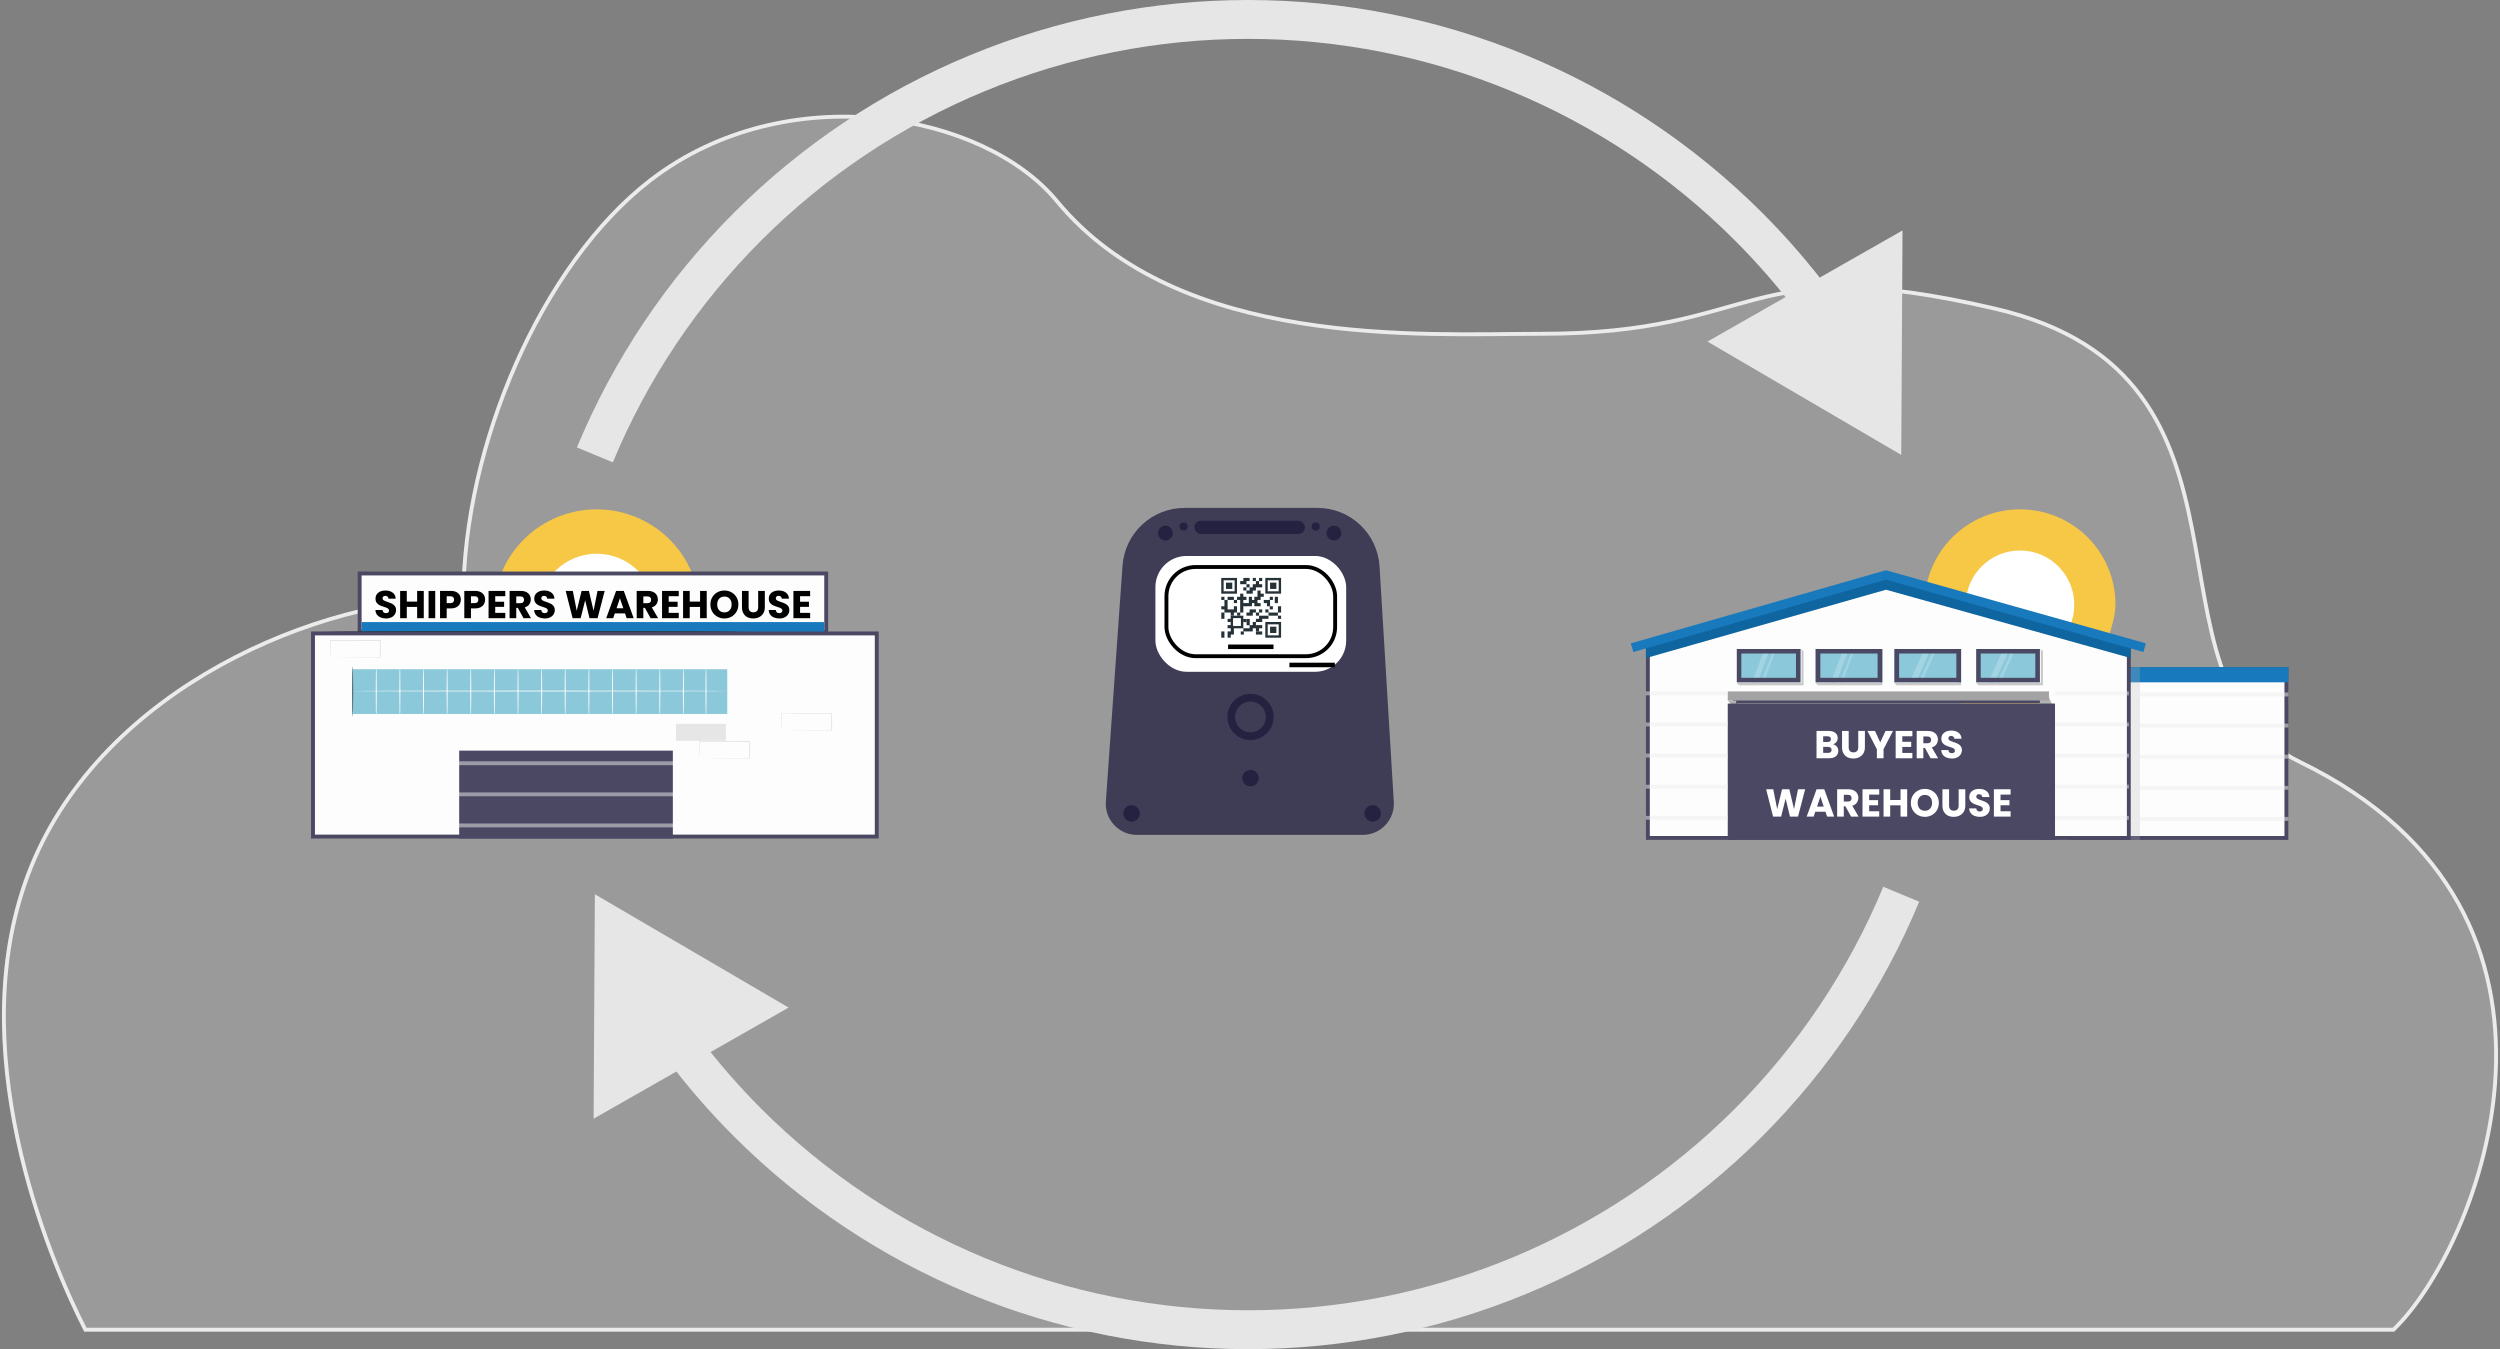 <svg width="643" height="347" viewBox="0 0 643 347" fill="none" xmlns="http://www.w3.org/2000/svg">
<rect x="0" y="0" width="643" height="347" fill="#808080" stroke="none"/>
<path d="M8.051 222.836C-10.585 268.741 12.56 323.704 21.953 342H615.6C637.392 321.146 671.958 235.073 591.553 195.987C547.552 174.598 587.772 96.766 513.124 79.383C447.746 64.159 454.134 85.854 396.271 85.854C366.149 85.854 303.371 89.956 271.81 51.702C253.068 28.985 202.348 19.45 167.359 46.297C139.179 67.918 119.178 114.969 119.178 153.812C81.981 153.812 26.687 176.931 8.051 222.836Z" fill="#EBEBEB" fill-opacity="0.25" stroke="#EBEBEB"/>
<path d="M544.097 155.425C544.097 168.915 519.548 207.052 519.548 207.052C519.548 207.052 495 168.915 495 155.425C495 148.947 497.587 142.735 502.19 138.154C506.794 133.573 513.038 131 519.548 131C526.059 131 532.303 133.573 536.906 138.154C541.51 142.735 544.097 148.947 544.097 155.425Z" fill="#F7C746"/>
<path d="M519.549 169.507C527.258 169.507 533.508 163.257 533.508 155.548C533.508 147.839 527.258 141.589 519.549 141.589C511.84 141.589 505.59 147.839 505.59 155.548C505.59 163.257 511.84 169.507 519.549 169.507Z" fill="white"/>
<path d="M179.931 157.333C179.931 171.876 153.466 212.992 153.466 212.992C153.466 212.992 127 171.876 127 157.333C127 150.349 129.789 143.652 134.752 138.712C139.715 133.774 146.447 131 153.466 131C160.485 131 167.216 133.774 172.179 138.712C177.143 143.652 179.931 150.349 179.931 157.333Z" fill="#F7C746"/>
<path d="M153.466 172.515C161.777 172.515 168.515 165.778 168.515 157.466C168.515 149.155 161.777 142.417 153.466 142.417C145.155 142.417 138.417 149.155 138.417 157.466C138.417 165.778 145.155 172.515 153.466 172.515Z" fill="white"/>
<path d="M489 117L489.327 59.266L439.164 87.85L489 117ZM449.582 58.14L446.05 61.679V61.679L449.582 58.14ZM390.588 18.811L388.678 23.431V23.431L390.588 18.811ZM192.418 58.14L195.95 61.679L192.418 58.14ZM470.725 74.908C465.363 67.741 459.48 60.952 453.113 54.6L446.05 61.679C452.076 67.691 457.644 74.116 462.718 80.898L470.725 74.908ZM453.113 54.6C435.763 37.289 415.165 23.558 392.498 14.19L388.678 23.431C410.134 32.299 429.629 45.296 446.05 61.679L453.113 54.6ZM392.498 14.19C369.83 4.822 345.535 0 321 0V10C344.225 10 367.222 14.564 388.678 23.431L392.498 14.19ZM321 0C296.465 0 272.17 4.822 249.502 14.19L253.322 23.431C274.778 14.564 297.775 10 321 10V0ZM249.502 14.19C226.835 23.558 206.237 37.289 188.887 54.6L195.95 61.679C212.371 45.296 231.866 32.299 253.322 23.431L249.502 14.19ZM188.887 54.6C171.536 71.911 157.773 92.463 148.382 115.083L157.618 118.917C166.504 97.512 179.529 78.063 195.95 61.679L188.887 54.6Z" fill="#E6E6E6"/>
<path d="M449.582 288.86L446.05 285.321V285.321L449.582 288.86ZM390.588 328.189L388.678 323.569V323.569L390.588 328.189ZM192.418 288.86L195.95 285.321L192.418 288.86ZM153 230L202.836 259.15L152.673 287.734L153 230ZM493.618 231.917C484.227 254.537 470.464 275.089 453.113 292.4L446.05 285.321C462.471 268.937 475.496 249.488 484.382 228.083L493.618 231.917ZM453.113 292.4C435.763 309.711 415.165 323.442 392.498 332.81L388.678 323.569C410.134 314.701 429.629 301.704 446.05 285.321L453.113 292.4ZM392.498 332.81C369.83 342.178 345.535 347 321 347V337C344.225 337 367.222 332.436 388.678 323.569L392.498 332.81ZM321 347C296.465 347 272.17 342.178 249.502 332.81L253.322 323.569C274.778 332.436 297.775 337 321 337V347ZM249.502 332.81C226.835 323.442 206.237 309.711 188.887 292.4L195.95 285.321C212.371 301.704 231.866 314.701 253.322 323.569L249.502 332.81ZM188.887 292.4C182.52 286.048 176.637 279.259 171.275 272.092L179.282 266.102C184.356 272.884 189.924 279.309 195.95 285.321L188.887 292.4Z" fill="#E6E6E6"/>
<path d="M288.714 145.5C289.307 137.122 296.276 130.629 304.675 130.629H338.844C347.305 130.629 354.303 137.216 354.815 145.661L358.487 206.246C358.765 210.846 355.11 214.73 350.501 214.73H292.405C287.765 214.73 284.098 210.795 284.425 206.166L288.714 145.5Z" fill="#3F3D56"/>
<circle cx="291.04" cy="209.208" r="2.124" fill="#242240"/>
<circle cx="353.053" cy="209.208" r="2.124" fill="#242240"/>
<circle cx="321.622" cy="200.129" r="2.124" fill="#242240"/>
<circle cx="321.622" cy="184.397" r="4.947" stroke="#242240" stroke-width="2"/>
<rect x="307.182" y="133.927" width="28.459" height="3.398" rx="1.699" fill="#242240"/>
<circle cx="304.421" cy="135.412" r="1.062" fill="#242240"/>
<circle cx="338.402" cy="135.412" r="1.062" fill="#242240"/>
<circle cx="343.072" cy="137.111" r="1.911" fill="#242240"/>
<circle cx="299.747" cy="137.111" r="1.911" fill="#242240"/>
<rect x="297.174" y="142.995" width="49.059" height="29.786" rx="8" fill="white"/>
<rect x="300.01" y="145.831" width="43.387" height="22.945" rx="7.5" stroke="black"/>
<rect x="331.633" y="170.444" width="11.681" height="1.168" fill="black"/>
<rect x="315.863" y="165.772" width="11.681" height="1.168" fill="black"/>
<path d="M314.116 158.354V159.163H314.925V158.354V157.544H314.116V158.354Z" fill="#263238"/>
<path d="M314.925 153.498H314.116V154.307H314.925V153.498Z" fill="#263238"/>
<path d="M319.925 162.409H319.116V163.218H319.925V162.409Z" fill="#263238"/>
<path d="M314.925 155.116V155.925H314.116V156.734H314.925V157.544H315.735H316.545V158.354H317.355V157.544H318.164V156.734V155.925H317.355V156.734H316.545H315.735V155.925V155.116V154.307H314.925V155.116Z" fill="#263238"/>
<path d="M316.546 153.498H315.735V154.307H316.546H317.355V153.498H316.546Z" fill="#263238"/>
<path d="M320.189 160.006H320.623V159.197H320.189H319.754V160.006H320.189Z" fill="#263238"/>
<path d="M318.165 154.307H317.355V155.116H318.165V154.307Z" fill="#263238"/>
<path d="M323.83 157.544H323.021V158.353H323.83V157.544Z" fill="#263238"/>
<path d="M324.638 148.641H323.829V149.45H324.638V148.641Z" fill="#263238"/>
<path d="M319.782 155.116V154.307H320.591V153.497H319.782V152.688H318.972V153.497H318.163V154.307H318.972V155.116V155.925V156.734V157.544H319.782V156.734V155.925H320.591V155.116H319.782Z" fill="#263238"/>
<path d="M323.83 163.212H324.639V162.402H323.83H323.021V163.212H323.83Z" fill="#263238"/>
<path d="M323.021 148.641H322.212V149.45H323.021V148.641Z" fill="#263238"/>
<path d="M322.816 155.117V154.307H322.007V153.498H321.198V154.307V155.117H320.389V155.926H321.198H322.007V155.117H322.816Z" fill="#263238"/>
<path d="M327.386 153.498H326.577V154.307H327.386V153.498Z" fill="#263238"/>
<path d="M318.994 157.544H318.185V158.353H318.994V157.544Z" fill="#263238"/>
<path d="M322.211 152.691V151.882H323.02V151.071H323.829H324.638V150.262H323.829V149.453H323.02V150.262H322.211V151.071H321.4V151.882H320.591V152.691H321.4H322.211Z" fill="#263238"/>
<path d="M322.211 158.355V157.544H323.02V156.735H322.211H321.4V157.544H320.591V158.355H321.4H322.211Z" fill="#263238"/>
<path d="M324.64 161.592V160.781H323.831H323.022V159.972H322.212V160.781H321.402V161.592H320.592H319.783V162.401H320.592H321.402H322.212V161.592H323.022V162.401H323.831V161.592H324.64Z" fill="#263238"/>
<path d="M321.401 149.45V148.641H320.592H319.783V149.45H318.974V150.259H319.783H320.592V149.45H321.401Z" fill="#263238"/>
<path d="M321.4 150.261H320.591V151.07H321.4V150.261Z" fill="#263238"/>
<path d="M323.425 153.498H322.615V154.307V155.117V155.926H323.425H324.234V155.117H323.425V154.307H324.234V153.498H325.043V152.689H324.234V151.88H323.425V152.689V153.498Z" fill="#263238"/>
<path d="M320.592 151.069H319.783V151.879H320.592V151.069Z" fill="#263238"/>
<path d="M323.021 159.165V159.974H323.83H324.639V159.165H325.448H326.258V158.355H325.448H324.639H323.83V159.165H323.021Z" fill="#263238"/>
<path d="M327.386 155.927H326.577V156.736H327.386V155.927Z" fill="#263238"/>
<path d="M324.638 156.735H323.829V157.544H324.638V156.735Z" fill="#263238"/>
<path d="M326.663 154.307H325.854H325.043V155.116H325.854V155.925H326.663V155.116V154.307Z" fill="#263238"/>
<path d="M326.258 156.735H325.449V157.544H326.258V156.735Z" fill="#263238"/>
<path d="M317.357 161.608H319.786V158.354H316.532V159.164H315.738V159.973H316.532V160.783H315.738V161.592H316.532V161.608H316.548V162.401H315.738V164.02H316.548V163.208H317.357V161.608ZM319.162 158.976V161H317.138V158.976H319.162Z" fill="#263238"/>
<path d="M327.876 158.354H328.686V157.544H327.876H327.067H326.258V158.354H327.067H327.876Z" fill="#263238"/>
<path d="M327.876 155.117H328.685V154.307V153.498H327.876V154.307V155.117Z" fill="#263238"/>
<path d="M321.433 159.197H320.622V160.006V160.815H321.433V160.006V159.197Z" fill="#263238"/>
<path d="M329.494 158.355H328.685V159.165H329.494V158.355Z" fill="#263238"/>
<path d="M329.495 156.736V155.927H328.685V156.736V157.545H329.495V156.736Z" fill="#263238"/>
<path d="M314.925 162.402H314.116V163.212V164.021H314.925V163.212V162.402Z" fill="#263238"/>
<path d="M329.495 152.689V148.636H325.442V152.689H329.495ZM326.054 152.081V149.248H328.887V152.081H326.054Z" fill="#263238"/>
<path d="M328.28 149.856H326.661V151.474H328.28V149.856Z" fill="#263238"/>
<path d="M329.495 159.972H325.442V164.019H329.495V159.972ZM326.054 163.412V160.579H328.887V163.412H326.054Z" fill="#263238"/>
<path d="M328.28 161.187H326.661V162.806H328.28V161.187Z" fill="#263238"/>
<path d="M314.106 148.641V152.694H318.15V148.641H314.106ZM317.546 149.247V152.081H314.713V149.247H317.546Z" fill="#263238"/>
<path d="M316.939 149.856H315.32V151.474H316.939V149.856Z" fill="#263238"/>
<rect x="532.948" y="172.098" width="55.114" height="43.424" fill="#FDFDFD" stroke="#4A4863"/>
<rect x="532.448" y="171.598" width="56.114" height="3.897" fill="#187ABD"/>
<path d="M446.669 180.352H446.169V180.852V215.521H423.835V166.407L485.082 148.736L547.534 166.409V215.521H525.2V180.852V180.352H524.7H446.669Z" fill="#FDFDFD" stroke="#4A4863"/>
<path d="M485.08 148.216L423.335 165.796V169.259L485.08 151.675L548.034 169.259V165.796L485.08 148.216Z" fill="#0F659F"/>
<path d="M551.283 167.702L485.051 149.073L420.095 167.702L419.438 165.472L485.047 146.659L551.931 165.472L551.283 167.702Z" fill="#187ABD"/>
<path d="M524.653 180.951H446.716V187.186H524.653V180.951Z" fill="#B2B3B3"/>
<path d="M446.716 183.289V180.951H449.833H446.716V183.289Z" fill="#FFCE0C"/>
<path d="M524.653 185.626V185.306V184.671V181.795V181.155V180.171H449.891H446.546V182.525L444.378 180.171H446.546H446.801H524.653V181.592V182.525V185.626Z" fill="#B2B3B3"/>
<path d="M527.77 183.289H524.652V178.613H526.67L527.77 181.119V183.289Z" fill="#B2B3B3"/>
<path d="M526.991 177.834H444.378V180.172H526.991V177.834Z" fill="#A3A3A3"/>
<path d="M463.862 176.274H447.317L446.716 175.662H450.4H451.939H452.723H454.262H463.343V166.921H446.716V175.662V166.921H463.343L463.862 167.516V176.274Z" fill="#C8C8C8"/>
<path d="M463.083 175.494H446.716V166.921H463.083V175.494Z" fill="#8BC8DA"/>
<path d="M452.016 175.494H450.613L453.887 166.921H455.289L452.016 175.494Z" fill="#A3D4E3"/>
<path d="M454.363 175.494H452.95L456.249 166.921H456.847L453.556 175.478H454.371L454.363 175.494Z" fill="#A3D4E3"/>
<path d="M463.083 166.921H446.716V175.494H463.083V166.921ZM461.927 168.083V174.332H447.871V168.083H461.927Z" fill="#4A4863"/>
<path d="M484.127 176.274H467.586L466.98 175.662H470.664H472.204H472.988H474.527H483.608V166.921H466.98V175.662V166.921H483.608L484.127 167.516V176.274Z" fill="#C8C8C8"/>
<path d="M484.127 175.494H466.98V166.921H484.127V175.494Z" fill="#8BC8DA"/>
<path d="M472.277 175.494H470.876L474.147 166.921H475.552L472.277 175.494Z" fill="#A3D4E3"/>
<path d="M474.627 175.494H473.215L476.51 166.921H477.112L473.82 175.478H474.634L474.627 175.494Z" fill="#A3D4E3"/>
<path d="M484.127 166.921H466.98V175.494H484.127V166.921ZM482.916 168.083V174.332H468.191V168.083H482.916Z" fill="#4A4863"/>
<path d="M504.39 176.274H487.85L487.244 175.662H490.927H492.47H493.25H494.789H503.868V166.921H487.244V175.662V166.921H503.868L504.39 167.516V176.274Z" fill="#C8C8C8"/>
<path d="M504.39 175.494H487.244V166.921H504.39V175.494Z" fill="#8BC8DA"/>
<path d="M492.78 175.494H491.141L494.961 166.921H496.596L492.78 175.494Z" fill="#A3D4E3"/>
<path d="M495.171 175.494H493.477L497.436 166.921H498.153L494.203 175.478H495.18L495.171 175.494Z" fill="#A3D4E3"/>
<path d="M504.39 166.921H487.244V175.494H504.39V166.921ZM503.179 168.083V174.332H488.455V168.083H503.179Z" fill="#4A4863"/>
<path d="M525.433 176.274H508.889L508.287 175.662H511.967H513.51H514.29H515.833H524.91V166.921H508.287V175.662V166.921H524.91L525.433 167.516V176.274Z" fill="#C8C8C8"/>
<path d="M524.654 175.494H508.287V166.921H524.654V175.494Z" fill="#8BC8DA"/>
<path d="M513.043 175.494H511.403L515.224 166.921H516.859L513.043 175.494Z" fill="#A3D4E3"/>
<path d="M515.442 175.494H513.743L517.702 166.921H518.419L514.474 175.478H515.451L515.442 175.494Z" fill="#A3D4E3"/>
<path d="M524.654 166.921H508.287V175.494H524.654V166.921ZM523.486 168.083V174.332H509.443V168.083H523.486Z" fill="#4A4863"/>
<path d="M524.653 186.405H446.716V216.021H524.653V186.405Z" fill="#797979"/>
<path d="M479.612 192.324H445.566V191.416H479.612V192.324Z" fill="#3F3D56"/>
<path d="M479.612 212.628H445.566V211.72H479.612V212.628Z" fill="#3F3D56"/>
<path d="M479.612 202.475H445.566V201.568H479.612V202.475Z" fill="#3F3D56"/>
<path d="M462.302 214.463H463.081V187.185H462.302V214.463Z" fill="#4A4863"/>
<path d="M479.642 214.345H480.205V187.395H479.642V214.345Z" fill="#4A4863"/>
<path d="M451.076 186.383H446.046V191.418H451.076V186.383Z" fill="#AF8A1E"/>
<path d="M460.744 187.968H452.95V191.085H460.744V187.968Z" fill="#AF8A1E"/>
<path d="M468.539 186.405H463.863V191.081H468.539V186.405Z" fill="#AF8A1E"/>
<path d="M472.435 187.968H467.759V191.085H472.435V187.968Z" fill="#AF8A1E"/>
<path d="M479.45 186.405H476.333V191.081H479.45V186.405Z" fill="#AF8A1E"/>
<path d="M474.774 196.539H479.451V201.215H474.774V196.539Z" fill="#E3B122"/>
<path d="M472.436 205.111H477.891V211.346H472.436V205.111Z" fill="#E3B122"/>
<path d="M455.29 203.554H460.746V211.347H455.29V203.554Z" fill="#E3B122"/>
<path d="M464.642 194.2H470.877V201.215H464.642V194.2Z" fill="#AF8A1E"/>
<path d="M464.642 198.096H472.435V201.214H464.642V198.096Z" fill="#E3B122"/>
<path d="M463.084 204.331H471.657V211.345H463.084V204.331Z" fill="#E3B122"/>
<path d="M457.627 196.539H461.524V201.215H457.627V196.539Z" fill="#E3B122"/>
<path d="M452.95 198.096H457.626V201.214H452.95V198.096Z" fill="#E3B122"/>
<path d="M446.96 208.313H450.835V211.723H446.96V208.313Z" fill="#E3B122"/>
<path d="M446.338 196.515H449.161V201.554H446.338V196.515Z" fill="#E3B122"/>
<path d="M451.393 206.671H454.51V211.347H451.393V206.671Z" fill="#E3B122"/>
<path d="M452.172 191.082H448.275V187.185H452.172V191.082Z" fill="#FFC727"/>
<path d="M459.965 191.082H454.51V187.185H459.965V191.082Z" fill="#FFC727"/>
<path d="M469.319 201.214H463.863V197.318H469.319V201.214Z" fill="#FFCC39"/>
<path d="M452.172 201.214H448.275V194.979H452.172V201.214Z" fill="#FFC727"/>
<path d="M459.186 201.214H454.51V194.979H459.186V201.214Z" fill="#FFC727"/>
<path d="M477.112 191.082H472.436V187.185H477.112V191.082Z" fill="#FFC727"/>
<path d="M452.952 211.346H449.055V205.111H452.952V211.346Z" fill="#FFC727"/>
<path d="M459.965 211.346H454.51V205.111H459.965V211.346Z" fill="#FFC727"/>
<path d="M470.099 191.082H465.423V187.185H470.099V191.082Z" fill="#FFC727"/>
<path d="M455.289 191.081H451.393V189.522H455.289V191.081Z" fill="#FFCC39"/>
<path d="M463.863 207.448H474.774V211.345H463.863V207.448Z" fill="#FFC727"/>
<path d="M477.113 211.347H473.995V203.554H477.113V211.347Z" fill="#FFCC39"/>
<path d="M497.899 214.171H498.349V187.221H497.899V214.171Z" fill="#4A4863"/>
<path d="M525.518 192.152H498.322V191.244H525.518V192.152Z" fill="#3F3D56"/>
<path d="M525.518 212.456H498.322V211.549H525.518V212.456Z" fill="#3F3D56"/>
<path d="M525.518 202.303H498.322V201.396H525.518V202.303Z" fill="#3F3D56"/>
<path d="M515.301 214.463H516.08V187.185H515.301V214.463Z" fill="#4A4863"/>
<path d="M503.611 186.405H498.935V191.081H503.611V186.405Z" fill="#E3B122"/>
<path d="M513.745 187.968H505.951V191.085H513.745V187.968Z" fill="#E3B122"/>
<path d="M521.101 186.56H516.701V191.241H521.101V186.56Z" fill="#FFC727"/>
<path d="M525.364 187.826H520.964V191.24H525.364V187.826Z" fill="#FFC727"/>
<path d="M508.287 203.554H513.743V211.347H508.287V203.554Z" fill="#E3B122"/>
<path d="M517.294 193.933H523.875V201.375H517.294V193.933Z" fill="#E3B122"/>
<path d="M517.294 197.958H525.544V201.373H517.294V197.958Z" fill="#E3B122"/>
<path d="M516.08 204.331H524.653V211.345H516.08V204.331Z" fill="#E3B122"/>
<path d="M509.846 196.539H514.522V201.215H509.846V196.539Z" fill="#FFC727"/>
<path d="M505.951 198.096H510.627V201.214H505.951V198.096Z" fill="#FFC727"/>
<path d="M499.713 208.229H503.61V211.346H499.713V208.229Z" fill="#FFC727"/>
<path d="M498.935 196.539H502.052V201.215H498.935V196.539Z" fill="#E3B122"/>
<path d="M504.39 206.671H506.728V211.347H504.39V206.671Z" fill="#E3B122"/>
<path d="M505.171 191.082H501.274V187.185H505.171V191.082Z" fill="#FFC727"/>
<path d="M512.962 191.082H507.507V187.185H512.962V191.082Z" fill="#FFC727"/>
<path d="M522.316 201.214H516.86V197.318H522.316V201.214Z" fill="#FFC727"/>
<path d="M505.171 201.214H501.274V194.979H505.171V201.214Z" fill="#FFC727"/>
<path d="M512.182 201.214H506.727V194.979H512.182V201.214Z" fill="#FFC727"/>
<path d="M505.947 211.345H502.05V204.331H505.947V211.345Z" fill="#FFCC39"/>
<path d="M512.962 211.345H506.727V204.331H512.962V211.345Z" fill="#FFC727"/>
<path d="M522.315 191.082H518.418V187.185H522.315V191.082Z" fill="#E3B122"/>
<path d="M508.519 191.241H504.44V189.039H508.519V191.241Z" fill="#FFCC39"/>
<path d="M516.76 207.039H525.518V211.62H516.76V207.039Z" fill="#FFCC39"/>
<path d="M528.55 180.951H444.378V216.023H528.55V180.951Z" fill="#4A4863"/>
<path d="M471.461 191.423C471.868 191.51 472.195 191.713 472.441 192.033C472.688 192.346 472.811 192.706 472.811 193.113C472.811 193.7 472.605 194.166 472.191 194.513C471.785 194.853 471.215 195.023 470.481 195.023H467.211V188.003H470.371C471.085 188.003 471.641 188.166 472.041 188.493C472.448 188.82 472.651 189.263 472.651 189.823C472.651 190.236 472.541 190.58 472.321 190.853C472.108 191.126 471.821 191.316 471.461 191.423ZM468.921 190.843H470.041C470.321 190.843 470.535 190.783 470.681 190.663C470.835 190.536 470.911 190.353 470.911 190.113C470.911 189.873 470.835 189.69 470.681 189.563C470.535 189.436 470.321 189.373 470.041 189.373H468.921V190.843ZM470.181 193.643C470.468 193.643 470.688 193.58 470.841 193.453C471.001 193.32 471.081 193.13 471.081 192.883C471.081 192.636 470.998 192.443 470.831 192.303C470.671 192.163 470.448 192.093 470.161 192.093H468.921V193.643H470.181ZM475.483 188.003V192.203C475.483 192.623 475.587 192.946 475.793 193.173C476 193.4 476.303 193.513 476.703 193.513C477.103 193.513 477.41 193.4 477.623 193.173C477.837 192.946 477.943 192.623 477.943 192.203V188.003H479.653V192.193C479.653 192.82 479.52 193.35 479.253 193.783C478.987 194.216 478.627 194.543 478.173 194.763C477.727 194.983 477.227 195.093 476.673 195.093C476.12 195.093 475.623 194.986 475.183 194.773C474.75 194.553 474.407 194.226 474.153 193.793C473.9 193.353 473.773 192.82 473.773 192.193V188.003H475.483ZM486.874 188.003L484.444 192.703V195.023H482.734V192.703L480.304 188.003H482.244L483.604 190.943L484.954 188.003H486.874ZM489.273 189.373V190.793H491.563V192.113H489.273V193.653H491.863V195.023H487.563V188.003H491.863V189.373H489.273ZM496.553 195.023L495.093 192.373H494.683V195.023H492.973V188.003H495.843C496.397 188.003 496.867 188.1 497.253 188.293C497.647 188.486 497.94 188.753 498.133 189.093C498.327 189.426 498.423 189.8 498.423 190.213C498.423 190.68 498.29 191.096 498.023 191.463C497.763 191.83 497.377 192.09 496.863 192.243L498.483 195.023H496.553ZM494.683 191.163H495.743C496.057 191.163 496.29 191.086 496.443 190.933C496.603 190.78 496.683 190.563 496.683 190.283C496.683 190.016 496.603 189.806 496.443 189.653C496.29 189.5 496.057 189.423 495.743 189.423H494.683V191.163ZM502.037 195.093C501.523 195.093 501.063 195.01 500.657 194.843C500.25 194.676 499.923 194.43 499.677 194.103C499.437 193.776 499.31 193.383 499.297 192.923H501.117C501.143 193.183 501.233 193.383 501.387 193.523C501.54 193.656 501.74 193.723 501.987 193.723C502.24 193.723 502.44 193.666 502.587 193.553C502.733 193.433 502.807 193.27 502.807 193.063C502.807 192.89 502.747 192.746 502.627 192.633C502.513 192.52 502.37 192.426 502.197 192.353C502.03 192.28 501.79 192.196 501.477 192.103C501.023 191.963 500.653 191.823 500.367 191.683C500.08 191.543 499.833 191.336 499.627 191.063C499.42 190.79 499.317 190.433 499.317 189.993C499.317 189.34 499.553 188.83 500.027 188.463C500.5 188.09 501.117 187.903 501.877 187.903C502.65 187.903 503.273 188.09 503.747 188.463C504.22 188.83 504.473 189.343 504.507 190.003H502.657C502.643 189.776 502.56 189.6 502.407 189.473C502.253 189.34 502.057 189.273 501.817 189.273C501.61 189.273 501.443 189.33 501.317 189.443C501.19 189.55 501.127 189.706 501.127 189.913C501.127 190.14 501.233 190.316 501.447 190.443C501.66 190.57 501.993 190.706 502.447 190.853C502.9 191.006 503.267 191.153 503.547 191.293C503.833 191.433 504.08 191.636 504.287 191.903C504.493 192.17 504.597 192.513 504.597 192.933C504.597 193.333 504.493 193.696 504.287 194.023C504.087 194.35 503.793 194.61 503.407 194.803C503.02 194.996 502.563 195.093 502.037 195.093ZM464.284 203.003L462.454 210.023H460.384L459.264 205.403L458.104 210.023H456.034L454.254 203.003H456.084L457.094 208.113L458.344 203.003H460.224L461.424 208.113L462.444 203.003H464.284ZM469.511 208.783H466.891L466.471 210.023H464.681L467.221 203.003H469.201L471.741 210.023H469.931L469.511 208.783ZM469.071 207.463L468.201 204.893L467.341 207.463H469.071ZM476.094 210.023L474.634 207.373H474.224V210.023H472.514V203.003H475.384C475.938 203.003 476.408 203.1 476.794 203.293C477.188 203.486 477.481 203.753 477.674 204.093C477.868 204.426 477.964 204.8 477.964 205.213C477.964 205.68 477.831 206.096 477.564 206.463C477.304 206.83 476.918 207.09 476.404 207.243L478.024 210.023H476.094ZM474.224 206.163H475.284C475.598 206.163 475.831 206.086 475.984 205.933C476.144 205.78 476.224 205.563 476.224 205.283C476.224 205.016 476.144 204.806 475.984 204.653C475.831 204.5 475.598 204.423 475.284 204.423H474.224V206.163ZM480.748 204.373V205.793H483.038V207.113H480.748V208.653H483.338V210.023H479.038V203.003H483.338V204.373H480.748ZM490.528 203.003V210.023H488.818V207.133H486.158V210.023H484.448V203.003H486.158V205.753H488.818V203.003H490.528ZM495.082 210.093C494.422 210.093 493.816 209.94 493.262 209.633C492.716 209.326 492.279 208.9 491.952 208.353C491.632 207.8 491.472 207.18 491.472 206.493C491.472 205.806 491.632 205.19 491.952 204.643C492.279 204.096 492.716 203.67 493.262 203.363C493.816 203.056 494.422 202.903 495.082 202.903C495.742 202.903 496.346 203.056 496.892 203.363C497.446 203.67 497.879 204.096 498.192 204.643C498.512 205.19 498.672 205.806 498.672 206.493C498.672 207.18 498.512 207.8 498.192 208.353C497.872 208.9 497.439 209.326 496.892 209.633C496.346 209.94 495.742 210.093 495.082 210.093ZM495.082 208.533C495.642 208.533 496.089 208.346 496.422 207.973C496.762 207.6 496.932 207.106 496.932 206.493C496.932 205.873 496.762 205.38 496.422 205.013C496.089 204.64 495.642 204.453 495.082 204.453C494.516 204.453 494.062 204.636 493.722 205.003C493.389 205.37 493.222 205.866 493.222 206.493C493.222 207.113 493.389 207.61 493.722 207.983C494.062 208.35 494.516 208.533 495.082 208.533ZM501.304 203.003V207.203C501.304 207.623 501.407 207.946 501.614 208.173C501.82 208.4 502.124 208.513 502.524 208.513C502.924 208.513 503.23 208.4 503.444 208.173C503.657 207.946 503.764 207.623 503.764 207.203V203.003H505.474V207.193C505.474 207.82 505.34 208.35 505.074 208.783C504.807 209.216 504.447 209.543 503.994 209.763C503.547 209.983 503.047 210.093 502.494 210.093C501.94 210.093 501.444 209.986 501.004 209.773C500.57 209.553 500.227 209.226 499.974 208.793C499.72 208.353 499.594 207.82 499.594 207.193V203.003H501.304ZM509.214 210.093C508.701 210.093 508.241 210.01 507.834 209.843C507.428 209.676 507.101 209.43 506.854 209.103C506.614 208.776 506.488 208.383 506.474 207.923H508.294C508.321 208.183 508.411 208.383 508.564 208.523C508.718 208.656 508.918 208.723 509.164 208.723C509.418 208.723 509.618 208.666 509.764 208.553C509.911 208.433 509.984 208.27 509.984 208.063C509.984 207.89 509.924 207.746 509.804 207.633C509.691 207.52 509.548 207.426 509.374 207.353C509.208 207.28 508.968 207.196 508.654 207.103C508.201 206.963 507.831 206.823 507.544 206.683C507.258 206.543 507.011 206.336 506.804 206.063C506.598 205.79 506.494 205.433 506.494 204.993C506.494 204.34 506.731 203.83 507.204 203.463C507.678 203.09 508.294 202.903 509.054 202.903C509.828 202.903 510.451 203.09 510.924 203.463C511.398 203.83 511.651 204.343 511.684 205.003H509.834C509.821 204.776 509.738 204.6 509.584 204.473C509.431 204.34 509.234 204.273 508.994 204.273C508.788 204.273 508.621 204.33 508.494 204.443C508.368 204.55 508.304 204.706 508.304 204.913C508.304 205.14 508.411 205.316 508.624 205.443C508.838 205.57 509.171 205.706 509.624 205.853C510.078 206.006 510.444 206.153 510.724 206.293C511.011 206.433 511.258 206.636 511.464 206.903C511.671 207.17 511.774 207.513 511.774 207.933C511.774 208.333 511.671 208.696 511.464 209.023C511.264 209.35 510.971 209.61 510.584 209.803C510.198 209.996 509.741 210.093 509.214 210.093ZM514.537 204.373V205.793H516.827V207.113H514.537V208.653H517.127V210.023H512.827V203.003H517.127V204.373H514.537Z" fill="white"/>
<rect opacity="0.25" x="548.034" y="171.598" width="2.338" height="44.424" fill="#B7B7B7"/>
<g opacity="0.5" clip-path="url(#clip0_13622_155993)">
<line x1="547.548" y1="178.334" x2="528.548" y2="178.334" stroke="#EDEDED"/>
<line x1="547.548" y1="186.334" x2="528.548" y2="186.334" stroke="#EDEDED"/>
<line x1="547.548" y1="194.334" x2="528.548" y2="194.334" stroke="#EDEDED"/>
<line x1="547.548" y1="202.334" x2="528.548" y2="202.334" stroke="#EDEDED"/>
<line x1="547.548" y1="210.334" x2="528.548" y2="210.334" stroke="#EDEDED"/>
</g>
<g opacity="0.5" clip-path="url(#clip1_13622_155993)">
<line x1="542.335" y1="178.334" x2="423.335" y2="178.334" stroke="#EDEDED"/>
<line x1="542.335" y1="186.334" x2="423.335" y2="186.334" stroke="#EDEDED"/>
<line x1="542.335" y1="194.334" x2="423.335" y2="194.334" stroke="#EDEDED"/>
<line x1="542.335" y1="202.334" x2="423.335" y2="202.334" stroke="#EDEDED"/>
<line x1="542.335" y1="210.334" x2="423.335" y2="210.334" stroke="#EDEDED"/>
</g>
<g opacity="0.5" clip-path="url(#clip2_13622_155993)">
<line x1="667.246" y1="178.623" x2="548.246" y2="178.623" stroke="#EDEDED"/>
<line x1="667.246" y1="186.623" x2="548.246" y2="186.623" stroke="#EDEDED"/>
<line x1="667.246" y1="194.623" x2="548.246" y2="194.623" stroke="#EDEDED"/>
<line x1="667.246" y1="202.623" x2="548.246" y2="202.623" stroke="#EDEDED"/>
<line x1="667.246" y1="210.623" x2="548.246" y2="210.623" stroke="#EDEDED"/>
</g>
<path d="M212.5 162.5V147.5H172.832L134.553 147.5L92.5 147.5V162.5H212.5Z" fill="#FDFDFD" stroke="#4A4863"/>
<rect x="93" y="160" width="119" height="7" fill="#187ABD"/>
<path d="M225.5 215.164V162.918H80.501V215.164H225.5Z" fill="#FDFDFD" stroke="#4A4863"/>
<path d="M90.7 172.125H187.049V183.629H90.7V172.125Z" fill="#8BC8DA"/>
<path d="M118.103 193.064H173.057V215.671H118.103V193.064Z" fill="#4A4863"/>
<g opacity="0.5">
<line x1="173.137" y1="196.304" x2="118.052" y2="196.304" stroke="#EDEDED"/>
<line x1="173.137" y1="204.304" x2="118.052" y2="204.304" stroke="#EDEDED"/>
<line x1="173.137" y1="212.304" x2="118.052" y2="212.304" stroke="#EDEDED"/>
</g>
<g opacity="0.3">
<path opacity="0.3" d="M179.951 195.106C179.962 195 179.962 194.893 179.951 194.787C179.951 194.565 179.951 194.273 179.976 193.9C179.976 193.124 180.007 192.047 180.028 190.726L179.93 190.806L192.784 190.841L192.649 190.726V192.943C192.649 193.674 192.649 194.383 192.649 195.066L192.779 194.955L183.602 195.004L180.919 195.035H180.189C180.101 195.026 180.012 195.026 179.925 195.035C180.002 195.041 180.08 195.041 180.158 195.035H180.857L183.514 195.066L192.779 195.115H192.908V195.004C192.908 194.321 192.908 193.612 192.908 192.88V190.664L192.774 190.548L179.919 190.584H179.826V190.664C179.826 191.994 179.868 193.098 179.878 193.887C179.878 194.242 179.878 194.525 179.904 194.743C179.908 194.865 179.923 194.986 179.951 195.106Z" fill="black"/>
</g>
<g opacity="0.3">
<path opacity="0.3" d="M85.012 169.136C85.018 169.031 85.018 168.926 85.012 168.821C85.012 168.599 85.012 168.306 85.012 167.934C85.012 167.158 85.043 166.081 85.064 164.76L84.971 164.839L97.82 164.875L97.685 164.76V166.976C97.685 167.708 97.685 168.417 97.685 169.096L97.814 168.989L88.642 169.038L85.955 169.069H85.224H84.966C84.966 169.069 85.038 169.069 85.193 169.069H85.892L88.555 169.1L97.814 169.149H97.944V169.034C97.944 168.355 97.944 167.646 97.944 166.914V164.698C97.975 164.72 97.69 164.476 97.809 164.582L84.96 164.618H84.862V164.698C84.888 166.028 84.903 167.132 84.914 167.921C84.914 168.271 84.914 168.559 84.914 168.776C84.923 168.9 84.957 169.021 85.012 169.136Z" fill="black"/>
</g>
<g opacity="0.3">
<path opacity="0.3" d="M173.863 186.167H186.712V190.534H173.863V186.167Z" fill="black"/>
</g>
<path d="M90.7 177.736C90.7 177.798 112.27 177.851 138.864 177.851C165.458 177.851 187.028 177.798 187.028 177.736C187.028 177.674 165.463 177.621 138.864 177.621C112.265 177.621 90.7 177.678 90.7 177.736Z" fill="#FDFDFD"/>
<path d="M181.586 184.352C181.664 184.352 181.721 181.452 181.721 177.879C181.721 174.305 181.664 171.401 181.586 171.401C181.508 171.401 181.451 174.301 181.451 177.879C181.451 181.457 181.514 184.352 181.586 184.352Z" fill="#FDFDFD"/>
<path d="M175.77 184.352C175.842 184.352 175.904 181.452 175.904 177.879C175.904 174.305 175.842 171.401 175.77 171.401C175.697 171.401 175.635 174.301 175.635 177.879C175.635 181.457 175.692 184.352 175.77 184.352Z" fill="#FDFDFD"/>
<path d="M169.706 184.352C169.779 184.352 169.841 181.452 169.841 177.879C169.841 174.305 169.779 171.401 169.706 171.401C169.634 171.401 169.572 174.301 169.572 177.879C169.572 181.457 169.618 184.352 169.706 184.352Z" fill="#FDFDFD"/>
<path d="M163.612 184.352C163.69 184.352 163.747 181.452 163.747 177.879C163.747 174.305 163.69 171.401 163.612 171.401C163.535 171.401 163.478 174.301 163.478 177.879C163.478 181.457 163.54 184.352 163.612 184.352Z" fill="#FDFDFD"/>
<path d="M157.543 184.352C157.616 184.352 157.678 181.452 157.678 177.879C157.678 174.305 157.616 171.401 157.543 171.401C157.471 171.401 157.408 174.301 157.408 177.879C157.408 181.457 157.471 184.352 157.543 184.352Z" fill="#FDFDFD"/>
<path d="M151.464 184.352C151.536 184.352 151.599 181.452 151.599 177.879C151.599 174.305 151.536 171.401 151.464 171.401C151.391 171.401 151.329 174.301 151.329 177.879C151.329 181.457 151.386 184.352 151.464 184.352Z" fill="#FDFDFD"/>
<path d="M145.364 184.352C145.442 184.352 145.499 181.452 145.499 177.879C145.499 174.305 145.442 171.401 145.364 171.401C145.287 171.401 145.23 174.301 145.23 177.879C145.23 181.457 145.313 184.352 145.364 184.352Z" fill="#FDFDFD"/>
<path d="M139.311 184.352C139.388 184.352 139.445 181.452 139.445 177.879C139.445 174.305 139.388 171.401 139.311 171.401C139.233 171.401 139.176 174.301 139.176 177.879C139.176 181.457 139.238 184.352 139.311 184.352Z" fill="#FDFDFD"/>
<path d="M133.235 184.352C133.308 184.352 133.37 181.452 133.37 177.879C133.37 174.305 133.308 171.401 133.235 171.401C133.163 171.401 133.101 174.301 133.101 177.879C133.101 181.457 133.158 184.352 133.235 184.352Z" fill="#FDFDFD"/>
<path d="M127.16 184.352C127.233 184.352 127.295 181.452 127.295 177.879C127.295 174.305 127.233 171.401 127.16 171.401C127.088 171.401 127.026 174.301 127.026 177.879C127.026 181.457 127.083 184.352 127.16 184.352Z" fill="#FDFDFD"/>
<path d="M121.079 184.352C121.157 184.352 121.214 181.452 121.214 177.879C121.214 174.305 121.157 171.401 121.079 171.401C121.002 171.401 120.945 174.301 120.945 177.879C120.945 181.457 121.022 184.352 121.079 184.352Z" fill="#FDFDFD"/>
<path d="M115.005 184.352C115.077 184.352 115.14 181.452 115.14 177.879C115.14 174.305 115.077 171.401 115.005 171.401C114.932 171.401 114.87 174.301 114.87 177.879C114.87 181.457 114.932 184.352 115.005 184.352Z" fill="#FDFDFD"/>
<path d="M108.928 184.352C109 184.352 109.062 181.452 109.062 177.879C109.062 174.305 109 171.401 108.928 171.401C108.855 171.401 108.793 174.301 108.793 177.879C108.793 181.457 108.85 184.352 108.928 184.352Z" fill="#FDFDFD"/>
<path d="M102.849 184.352C102.926 184.352 102.983 181.452 102.983 177.879C102.983 174.305 102.926 171.401 102.849 171.401C102.771 171.401 102.714 174.301 102.714 177.879C102.714 181.457 102.776 184.352 102.849 184.352Z" fill="#FDFDFD"/>
<path d="M96.773 184.352C96.846 184.352 96.908 181.452 96.908 177.879C96.908 174.305 96.846 171.401 96.773 171.401C96.701 171.401 96.639 174.301 96.639 177.879C96.639 181.457 96.68 184.352 96.773 184.352Z" fill="#FDFDFD"/>
<path d="M90.699 184.352C90.772 184.352 90.834 181.452 90.834 177.879C90.834 174.305 90.772 171.401 90.699 171.401C90.627 171.401 90.565 174.301 90.565 177.879C90.565 181.457 90.622 184.352 90.699 184.352Z" fill="#455A64"/>
<path d="M122.116 204.492C122.116 204.492 122.116 203.25 122.116 201.716C122.116 200.182 122.116 198.945 122.116 198.945C122.116 198.945 122.116 200.187 122.116 201.716C122.116 203.246 122.111 204.492 122.116 204.492Z" fill="#263238"/>
<path d="M122.309 215.632C122.309 215.632 122.309 214.391 122.309 212.857C122.309 211.323 122.309 210.086 122.309 210.086C122.309 210.086 122.309 211.327 122.309 212.857C122.309 214.386 122.303 215.632 122.309 215.632Z" fill="#263238"/>
<path d="M82.789 162.42C82.789 162.486 107.29 162.535 137.51 162.535C167.729 162.535 192.235 162.486 192.235 162.42C192.235 162.353 167.734 162.305 137.51 162.305C107.285 162.305 82.789 162.358 82.789 162.42Z" fill="#263238"/>
<g opacity="0.3">
<path opacity="0.3" d="M201.053 187.838C201.065 187.733 201.065 187.628 201.053 187.523C201.053 187.302 201.053 187.009 201.079 186.636C201.079 185.861 201.105 184.783 201.126 183.462L201.032 183.542L213.886 183.577L213.752 183.462V185.719C213.752 186.45 213.752 187.16 213.752 187.838L213.881 187.727L204.704 187.78L202.016 187.811H201.291H201.027C201.105 187.817 201.183 187.817 201.26 187.811H201.959L204.616 187.842L213.881 187.891H214.011V187.776C214.011 187.098 214.011 186.388 214.011 185.657V183.502L213.876 183.387L201.022 183.418H200.929V183.498C200.929 184.828 200.97 185.932 200.981 186.716C200.981 187.071 200.981 187.359 200.981 187.576C200.999 187.665 201.023 187.752 201.053 187.838Z" fill="black"/>
</g>
<path d="M99.303 159.07C98.789 159.07 98.329 158.987 97.923 158.82C97.516 158.653 97.189 158.407 96.943 158.08C96.703 157.753 96.576 157.36 96.563 156.9H98.383C98.409 157.16 98.499 157.36 98.653 157.5C98.806 157.633 99.006 157.7 99.253 157.7C99.506 157.7 99.706 157.643 99.853 157.53C99.999 157.41 100.073 157.247 100.073 157.04C100.073 156.867 100.013 156.723 99.893 156.61C99.779 156.497 99.636 156.403 99.463 156.33C99.296 156.257 99.056 156.173 98.743 156.08C98.289 155.94 97.919 155.8 97.633 155.66C97.346 155.52 97.099 155.313 96.893 155.04C96.686 154.767 96.583 154.41 96.583 153.97C96.583 153.317 96.819 152.807 97.293 152.44C97.766 152.067 98.383 151.88 99.143 151.88C99.916 151.88 100.539 152.067 101.013 152.44C101.486 152.807 101.739 153.32 101.773 153.98H99.923C99.909 153.753 99.826 153.577 99.673 153.45C99.519 153.317 99.323 153.25 99.083 153.25C98.876 153.25 98.709 153.307 98.583 153.42C98.456 153.527 98.393 153.683 98.393 153.89C98.393 154.117 98.499 154.293 98.713 154.42C98.926 154.547 99.259 154.683 99.713 154.83C100.166 154.983 100.533 155.13 100.813 155.27C101.099 155.41 101.346 155.613 101.553 155.88C101.759 156.147 101.863 156.49 101.863 156.91C101.863 157.31 101.759 157.673 101.553 158C101.353 158.327 101.059 158.587 100.673 158.78C100.286 158.973 99.829 159.07 99.303 159.07ZM108.995 151.98V159H107.285V156.11H104.625V159H102.915V151.98H104.625V154.73H107.285V151.98H108.995ZM111.939 151.98V159H110.229V151.98H111.939ZM118.529 154.24C118.529 154.647 118.435 155.02 118.249 155.36C118.062 155.693 117.775 155.963 117.389 156.17C117.002 156.377 116.522 156.48 115.949 156.48H114.889V159H113.179V151.98H115.949C116.509 151.98 116.982 152.077 117.369 152.27C117.755 152.463 118.045 152.73 118.239 153.07C118.432 153.41 118.529 153.8 118.529 154.24ZM115.819 155.12C116.145 155.12 116.389 155.043 116.549 154.89C116.709 154.737 116.789 154.52 116.789 154.24C116.789 153.96 116.709 153.743 116.549 153.59C116.389 153.437 116.145 153.36 115.819 153.36H114.889V155.12H115.819ZM124.769 154.24C124.769 154.647 124.675 155.02 124.489 155.36C124.302 155.693 124.015 155.963 123.629 156.17C123.242 156.377 122.762 156.48 122.189 156.48H121.129V159H119.419V151.98H122.189C122.749 151.98 123.222 152.077 123.609 152.27C123.995 152.463 124.285 152.73 124.479 153.07C124.672 153.41 124.769 153.8 124.769 154.24ZM122.059 155.12C122.385 155.12 122.629 155.043 122.789 154.89C122.949 154.737 123.029 154.52 123.029 154.24C123.029 153.96 122.949 153.743 122.789 153.59C122.629 153.437 122.385 153.36 122.059 153.36H121.129V155.12H122.059ZM127.369 153.35V154.77H129.659V156.09H127.369V157.63H129.959V159H125.659V151.98H129.959V153.35H127.369ZM134.649 159L133.189 156.35H132.779V159H131.069V151.98H133.939C134.493 151.98 134.963 152.077 135.349 152.27C135.743 152.463 136.036 152.73 136.229 153.07C136.423 153.403 136.519 153.777 136.519 154.19C136.519 154.657 136.386 155.073 136.119 155.44C135.859 155.807 135.473 156.067 134.959 156.22L136.579 159H134.649ZM132.779 155.14H133.839C134.153 155.14 134.386 155.063 134.539 154.91C134.699 154.757 134.779 154.54 134.779 154.26C134.779 153.993 134.699 153.783 134.539 153.63C134.386 153.477 134.153 153.4 133.839 153.4H132.779V155.14ZM140.133 159.07C139.619 159.07 139.159 158.987 138.753 158.82C138.346 158.653 138.019 158.407 137.773 158.08C137.533 157.753 137.406 157.36 137.393 156.9H139.213C139.239 157.16 139.329 157.36 139.483 157.5C139.636 157.633 139.836 157.7 140.083 157.7C140.336 157.7 140.536 157.643 140.683 157.53C140.829 157.41 140.903 157.247 140.903 157.04C140.903 156.867 140.843 156.723 140.723 156.61C140.609 156.497 140.466 156.403 140.293 156.33C140.126 156.257 139.886 156.173 139.573 156.08C139.119 155.94 138.749 155.8 138.463 155.66C138.176 155.52 137.929 155.313 137.723 155.04C137.516 154.767 137.413 154.41 137.413 153.97C137.413 153.317 137.649 152.807 138.123 152.44C138.596 152.067 139.213 151.88 139.973 151.88C140.746 151.88 141.369 152.067 141.843 152.44C142.316 152.807 142.569 153.32 142.603 153.98H140.753C140.739 153.753 140.656 153.577 140.503 153.45C140.349 153.317 140.153 153.25 139.913 153.25C139.706 153.25 139.539 153.307 139.413 153.42C139.286 153.527 139.223 153.683 139.223 153.89C139.223 154.117 139.329 154.293 139.543 154.42C139.756 154.547 140.089 154.683 140.543 154.83C140.996 154.983 141.363 155.13 141.643 155.27C141.929 155.41 142.176 155.613 142.383 155.88C142.589 156.147 142.693 156.49 142.693 156.91C142.693 157.31 142.589 157.673 142.383 158C142.183 158.327 141.889 158.587 141.503 158.78C141.116 158.973 140.659 159.07 140.133 159.07ZM155.524 151.98L153.694 159H151.624L150.504 154.38L149.344 159H147.274L145.494 151.98H147.324L148.334 157.09L149.584 151.98H151.464L152.664 157.09L153.684 151.98H155.524ZM160.752 157.76H158.132L157.712 159H155.922L158.462 151.98H160.442L162.982 159H161.172L160.752 157.76ZM160.312 156.44L159.442 153.87L158.582 156.44H160.312ZM167.335 159L165.875 156.35H165.465V159H163.755V151.98H166.625C167.178 151.98 167.648 152.077 168.035 152.27C168.428 152.463 168.721 152.73 168.915 153.07C169.108 153.403 169.205 153.777 169.205 154.19C169.205 154.657 169.071 155.073 168.805 155.44C168.545 155.807 168.158 156.067 167.645 156.22L169.265 159H167.335ZM165.465 155.14H166.525C166.838 155.14 167.071 155.063 167.225 154.91C167.385 154.757 167.465 154.54 167.465 154.26C167.465 153.993 167.385 153.783 167.225 153.63C167.071 153.477 166.838 153.4 166.525 153.4H165.465V155.14ZM171.988 153.35V154.77H174.278V156.09H171.988V157.63H174.578V159H170.278V151.98H174.578V153.35H171.988ZM181.768 151.98V159H180.058V156.11H177.398V159H175.688V151.98H177.398V154.73H180.058V151.98H181.768ZM186.323 159.07C185.663 159.07 185.056 158.917 184.503 158.61C183.956 158.303 183.519 157.877 183.193 157.33C182.873 156.777 182.713 156.157 182.713 155.47C182.713 154.783 182.873 154.167 183.193 153.62C183.519 153.073 183.956 152.647 184.503 152.34C185.056 152.033 185.663 151.88 186.323 151.88C186.983 151.88 187.586 152.033 188.133 152.34C188.686 152.647 189.119 153.073 189.433 153.62C189.753 154.167 189.913 154.783 189.913 155.47C189.913 156.157 189.753 156.777 189.433 157.33C189.113 157.877 188.679 158.303 188.133 158.61C187.586 158.917 186.983 159.07 186.323 159.07ZM186.323 157.51C186.883 157.51 187.329 157.323 187.663 156.95C188.003 156.577 188.173 156.083 188.173 155.47C188.173 154.85 188.003 154.357 187.663 153.99C187.329 153.617 186.883 153.43 186.323 153.43C185.756 153.43 185.303 153.613 184.963 153.98C184.629 154.347 184.463 154.843 184.463 155.47C184.463 156.09 184.629 156.587 184.963 156.96C185.303 157.327 185.756 157.51 186.323 157.51ZM192.544 151.98V156.18C192.544 156.6 192.647 156.923 192.854 157.15C193.061 157.377 193.364 157.49 193.764 157.49C194.164 157.49 194.471 157.377 194.684 157.15C194.897 156.923 195.004 156.6 195.004 156.18V151.98H196.714V156.17C196.714 156.797 196.581 157.327 196.314 157.76C196.047 158.193 195.687 158.52 195.234 158.74C194.787 158.96 194.287 159.07 193.734 159.07C193.181 159.07 192.684 158.963 192.244 158.75C191.811 158.53 191.467 158.203 191.214 157.77C190.961 157.33 190.834 156.797 190.834 156.17V151.98H192.544ZM200.455 159.07C199.942 159.07 199.482 158.987 199.075 158.82C198.668 158.653 198.342 158.407 198.095 158.08C197.855 157.753 197.728 157.36 197.715 156.9H199.535C199.562 157.16 199.652 157.36 199.805 157.5C199.958 157.633 200.158 157.7 200.405 157.7C200.658 157.7 200.858 157.643 201.005 157.53C201.152 157.41 201.225 157.247 201.225 157.04C201.225 156.867 201.165 156.723 201.045 156.61C200.932 156.497 200.788 156.403 200.615 156.33C200.448 156.257 200.208 156.173 199.895 156.08C199.442 155.94 199.072 155.8 198.785 155.66C198.498 155.52 198.252 155.313 198.045 155.04C197.838 154.767 197.735 154.41 197.735 153.97C197.735 153.317 197.972 152.807 198.445 152.44C198.918 152.067 199.535 151.88 200.295 151.88C201.068 151.88 201.692 152.067 202.165 152.44C202.638 152.807 202.892 153.32 202.925 153.98H201.075C201.062 153.753 200.978 153.577 200.825 153.45C200.672 153.317 200.475 153.25 200.235 153.25C200.028 153.25 199.862 153.307 199.735 153.42C199.608 153.527 199.545 153.683 199.545 153.89C199.545 154.117 199.652 154.293 199.865 154.42C200.078 154.547 200.412 154.683 200.865 154.83C201.318 154.983 201.685 155.13 201.965 155.27C202.252 155.41 202.498 155.613 202.705 155.88C202.912 156.147 203.015 156.49 203.015 156.91C203.015 157.31 202.912 157.673 202.705 158C202.505 158.327 202.212 158.587 201.825 158.78C201.438 158.973 200.982 159.07 200.455 159.07ZM205.777 153.35V154.77H208.067V156.09H205.777V157.63H208.367V159H204.067V151.98H208.367V153.35H205.777Z" fill="black"/>
<defs>
<clipPath id="clip0_13622_155993">
<rect width="19.484" height="39.748" fill="white" transform="translate(528.548 177.834)"/>
</clipPath>
<clipPath id="clip1_13622_155993">
<rect width="21.043" height="39.748" fill="white" transform="translate(423.335 177.834)"/>
</clipPath>
<clipPath id="clip2_13622_155993">
<rect width="40.314" height="39.331" fill="white" transform="translate(548.246 178.123)"/>
</clipPath>
</defs>
</svg>
